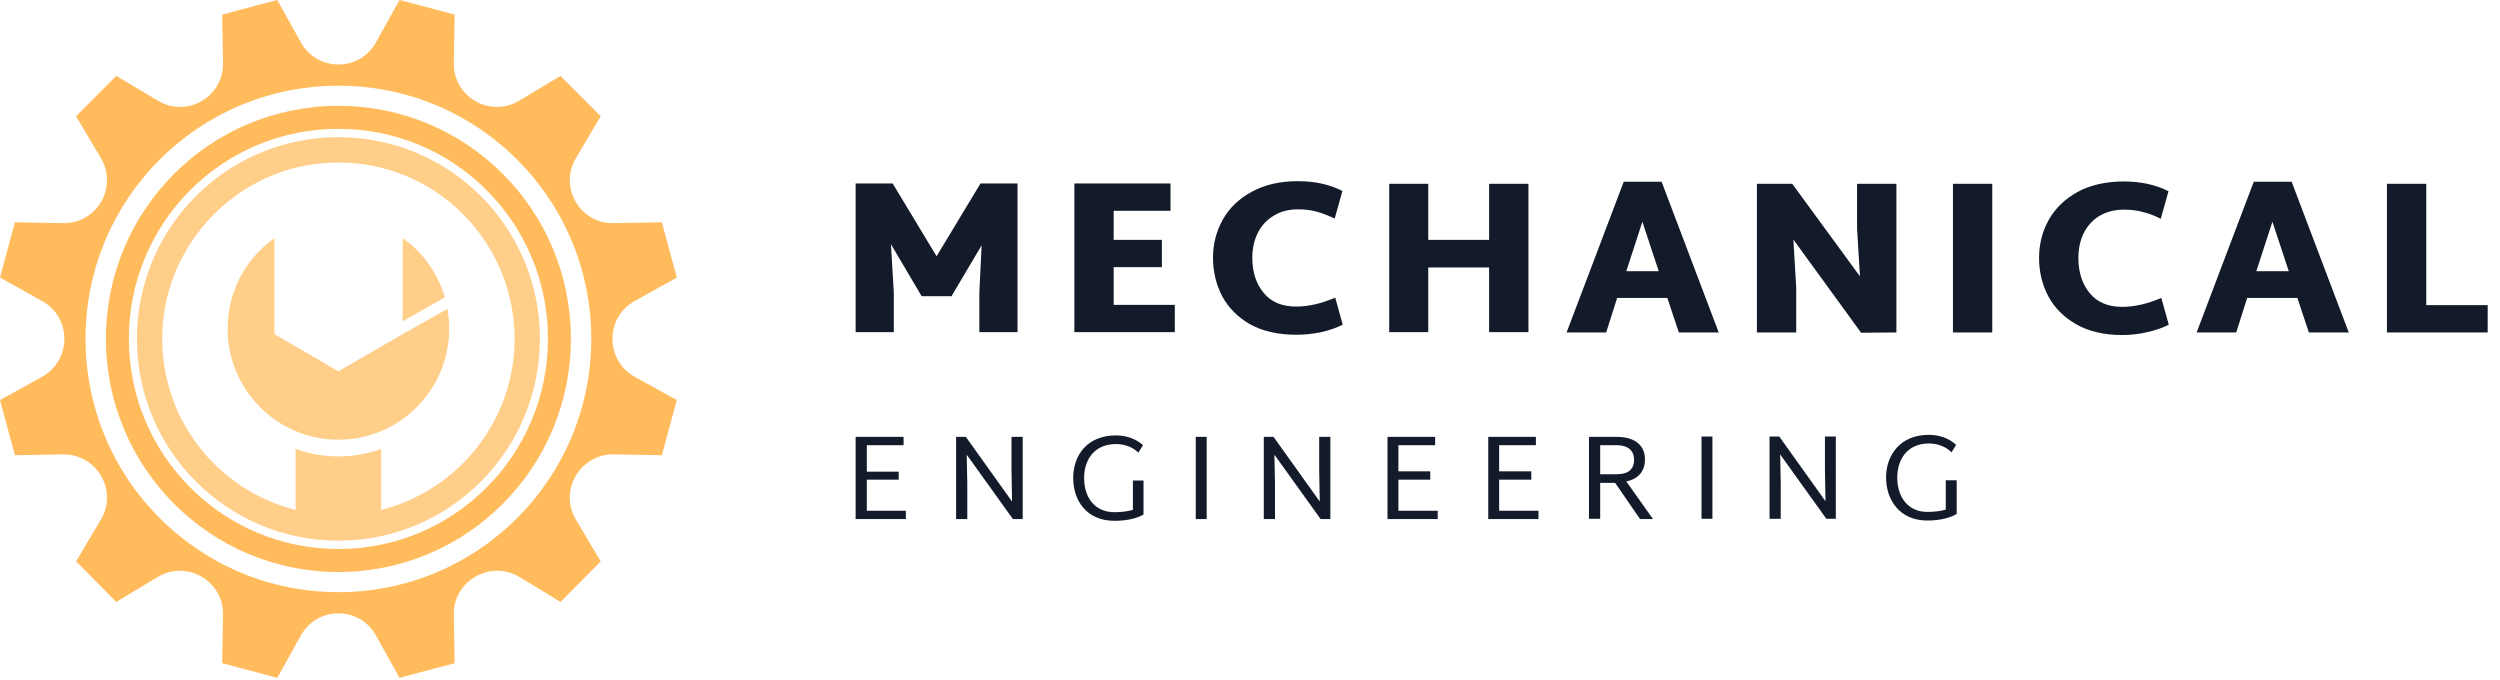 <svg width="147" height="40" viewBox="0 0 147 40" fill="none" xmlns="http://www.w3.org/2000/svg">
<path fill-rule="evenodd" clip-rule="evenodd" d="M57.653 10.789H59.83V19.531H57.585V17.214L57.72 14.424L55.948 17.417H54.193L52.387 14.357L52.556 17.214V19.531H50.311V10.789H52.489L55.071 15.067L57.653 10.789ZM65.484 17.925H69.079V19.531H63.172V10.789H68.826V12.395H65.484V14.103H68.319V15.709H65.484V17.925ZM76.218 19.683C75.16 19.683 74.26 19.48 73.518 19.075C72.786 18.657 72.235 18.105 71.864 17.417C71.504 16.718 71.324 15.963 71.324 15.151C71.324 14.351 71.515 13.607 71.897 12.919C72.28 12.232 72.848 11.685 73.602 11.279C74.356 10.862 75.262 10.653 76.319 10.653C77.309 10.653 78.181 10.845 78.935 11.228L78.48 12.852C78.153 12.694 77.821 12.564 77.484 12.463C77.146 12.361 76.758 12.31 76.319 12.31C75.757 12.31 75.273 12.44 74.868 12.699C74.463 12.947 74.153 13.291 73.939 13.731C73.737 14.159 73.636 14.638 73.636 15.168C73.636 16.003 73.861 16.69 74.311 17.231C74.75 17.761 75.385 18.026 76.218 18.026C76.927 18.026 77.692 17.851 78.513 17.502L78.952 19.091C78.592 19.272 78.17 19.418 77.686 19.531C77.203 19.633 76.713 19.683 76.218 19.683ZM87.559 10.806H89.872V19.531H87.559V15.726H83.982V19.531H81.686V10.806H83.982V14.103H87.559V10.806ZM98.716 19.548L98.04 17.519H95.087L94.445 19.548H92.116L95.475 10.687H97.703L101.061 19.548H98.716ZM95.627 15.946H97.534L96.572 13.038L95.627 15.946ZM109.196 10.806H111.508V19.548L109.433 19.565L105.45 14.086L105.618 16.927V19.548H103.306V10.806H105.382L109.365 16.25L109.196 13.444V10.806ZM114.833 19.548V10.806H117.146V19.548H114.833ZM124.791 19.7C123.733 19.7 122.833 19.492 122.091 19.075C121.359 18.657 120.808 18.105 120.437 17.417C120.077 16.73 119.897 15.98 119.897 15.168C119.897 14.357 120.088 13.607 120.47 12.919C120.853 12.243 121.421 11.696 122.175 11.279C122.929 10.873 123.835 10.67 124.892 10.67C125.882 10.67 126.754 10.862 127.508 11.245L127.052 12.868C126.737 12.699 126.406 12.57 126.057 12.48C125.719 12.378 125.331 12.327 124.892 12.327C124.341 12.327 123.857 12.451 123.441 12.699C123.036 12.947 122.726 13.291 122.513 13.731C122.31 14.159 122.209 14.638 122.209 15.168C122.209 16.014 122.434 16.707 122.884 17.248C123.323 17.778 123.958 18.043 124.791 18.043C125.5 18.043 126.265 17.868 127.086 17.519L127.525 19.091C127.176 19.272 126.754 19.418 126.259 19.531C125.775 19.644 125.286 19.7 124.791 19.7ZM135.761 19.548L135.086 17.519H132.133L131.491 19.548H129.162L132.521 10.687H134.749L138.107 19.548H135.761ZM132.673 15.946H134.58L133.618 13.038L132.673 15.946ZM142.664 17.942H146.276V19.548H140.352V10.806H142.664V17.942Z" fill="#131A2A"/>
<path fill-rule="evenodd" clip-rule="evenodd" d="M53.265 30.033V30.523H50.311V25.687H53.13V26.177H50.969V27.733H52.843V28.206H50.969V30.033H53.265ZM60.134 25.687V30.523H59.56L56.843 26.735L56.877 28.426V30.523H56.218V25.687H56.792L59.509 29.491L59.476 27.614V25.687H60.134ZM67.239 28.257V30.252C66.885 30.472 66.277 30.624 65.535 30.624C63.881 30.624 63.104 29.424 63.104 28.105C63.104 26.786 63.914 25.602 65.619 25.602C66.243 25.602 66.834 25.822 67.206 26.177L66.935 26.617C66.648 26.312 66.142 26.11 65.619 26.11C64.387 26.11 63.746 26.989 63.746 28.105C63.746 29.255 64.37 30.117 65.535 30.117C65.94 30.117 66.311 30.066 66.615 29.982V28.257H67.239ZM70.311 25.687H70.952V30.523H70.311V25.687ZM78.226 25.687V30.523H77.653L74.935 26.735L74.969 28.409V30.523H74.311V25.687H74.885L77.602 29.491L77.568 27.598V25.687H78.226ZM84.538 30.033V30.523H81.585V25.687H84.387V26.177H82.226V27.716H84.1V28.206H82.226V30.033H84.538ZM90.462 30.033V30.523H87.509V25.687H90.311V26.177H88.15V27.716H90.04V28.206H88.15V30.033H90.462ZM94.969 28.392H94.091V30.506H93.433V25.687H95.053C96.167 25.687 96.724 26.211 96.724 27.006C96.724 27.699 96.353 28.156 95.627 28.308L97.197 30.523H96.437L94.969 28.392ZM94.091 27.885H95.053C95.728 27.885 96.083 27.614 96.083 27.023C96.083 26.498 95.728 26.177 95.053 26.177H94.091V27.885ZM100.049 25.67H100.69V30.506H100.049V25.67ZM107.947 25.67V30.506H107.39L104.673 26.718L104.707 28.392V30.506H104.049V25.67H104.623L107.34 29.475L107.306 27.581V25.67H107.947ZM115.053 28.24V30.219C114.698 30.438 114.091 30.608 113.331 30.608C111.694 30.608 110.901 29.39 110.901 28.071C110.901 26.769 111.728 25.568 113.416 25.568C114.057 25.568 114.631 25.788 115.019 26.16L114.749 26.6C114.445 26.279 113.956 26.076 113.416 26.076C112.2 26.076 111.559 26.955 111.559 28.088C111.559 29.221 112.184 30.1 113.331 30.1C113.753 30.1 114.124 30.049 114.411 29.965V28.24H115.053Z" fill="#131A2A"/>
<path fill-rule="evenodd" clip-rule="evenodd" d="M19.899 33.634C12.338 33.634 6.228 27.495 6.228 19.92C6.228 12.344 12.338 6.223 19.899 6.223C27.46 6.223 33.569 12.344 33.569 19.92C33.569 27.495 27.46 33.634 19.899 33.634ZM32.219 19.92C32.219 13.088 26.717 7.575 19.899 7.575C13.08 7.575 7.578 13.088 7.578 19.92C7.578 26.751 13.08 32.281 19.899 32.281C26.717 32.281 32.219 26.751 32.219 19.92Z" fill="#FFBB5C"/>
<path fill-rule="evenodd" clip-rule="evenodd" d="M19.898 31.791C13.35 31.791 8.05 26.481 8.05 19.92C8.05 13.359 13.35 8.066 19.898 8.066C26.446 8.066 31.746 13.359 31.746 19.92C31.746 26.481 26.446 31.791 19.898 31.791ZM19.358 9.571C14.092 9.825 9.822 14.12 9.552 19.379C9.299 24.486 12.708 28.815 17.383 29.982V26.397C18.176 26.684 19.02 26.837 19.898 26.837C20.776 26.837 21.619 26.684 22.413 26.397V29.982C26.733 28.899 30.008 25.061 30.244 20.461C30.547 14.306 25.501 9.25 19.358 9.571Z" fill="#FFCE89"/>
<path fill-rule="evenodd" clip-rule="evenodd" d="M37.316 22.152L39.797 23.522C39.324 25.264 39.392 25.027 38.919 26.768L36.084 26.718C34.092 26.701 32.843 28.865 33.873 30.573L35.324 33.008C34.059 34.294 34.227 34.107 32.961 35.393L30.531 33.921C28.826 32.907 26.649 34.158 26.683 36.137L26.734 38.994C24.995 39.451 25.232 39.4 23.493 39.857L22.109 37.371C21.147 35.629 18.649 35.629 17.687 37.371L16.303 39.857C14.565 39.4 14.801 39.451 13.063 38.994L13.114 36.137C13.147 34.158 10.987 32.907 9.283 33.921L6.835 35.393C5.57 34.107 5.738 34.294 4.472 33.008L5.924 30.573C6.953 28.865 5.705 26.701 3.713 26.718L0.878 26.768C0.405 25.027 0.473 25.264 0 23.522L2.481 22.152C4.219 21.171 4.219 18.669 2.481 17.705L0 16.318C0.473 14.576 0.405 14.813 0.878 13.071L3.713 13.122C5.705 13.156 6.953 10.992 5.924 9.284L4.472 6.832C5.738 5.563 5.57 5.732 6.835 4.464L9.283 5.918C10.987 6.95 13.147 5.699 13.114 3.703L13.063 0.862C14.801 0.389 14.565 0.457 16.303 0L17.687 2.486C18.649 4.228 21.147 4.228 22.109 2.486L23.493 0C25.232 0.457 24.995 0.389 26.734 0.862L26.683 3.703C26.649 5.699 28.826 6.95 30.531 5.918L32.961 4.464C34.227 5.732 34.059 5.563 35.324 6.832L33.873 9.284C32.843 10.992 34.092 13.156 36.084 13.122L38.919 13.071C39.392 14.813 39.324 14.576 39.797 16.318L37.316 17.705C35.577 18.669 35.577 21.171 37.316 22.152ZM34.767 19.92C34.767 11.685 28.118 5.039 19.898 5.039C11.679 5.039 5.029 11.685 5.029 19.92C5.029 28.155 11.679 34.818 19.898 34.818C28.118 34.818 34.767 28.155 34.767 19.92Z" fill="#FFBB5C"/>
<path d="M23.679 14.001V18.888L26.16 17.484C25.738 16.064 24.861 14.83 23.679 14.001Z" fill="#FFCE89"/>
<path d="M23.678 19.649L19.898 21.83L16.134 19.649V14.001C14.463 15.185 13.383 17.129 13.383 19.328C13.383 22.93 16.303 25.855 19.898 25.855C23.492 25.855 26.412 22.93 26.412 19.328C26.412 18.933 26.378 18.544 26.311 18.161L23.678 19.649Z" fill="#FFCE89"/>
</svg>
